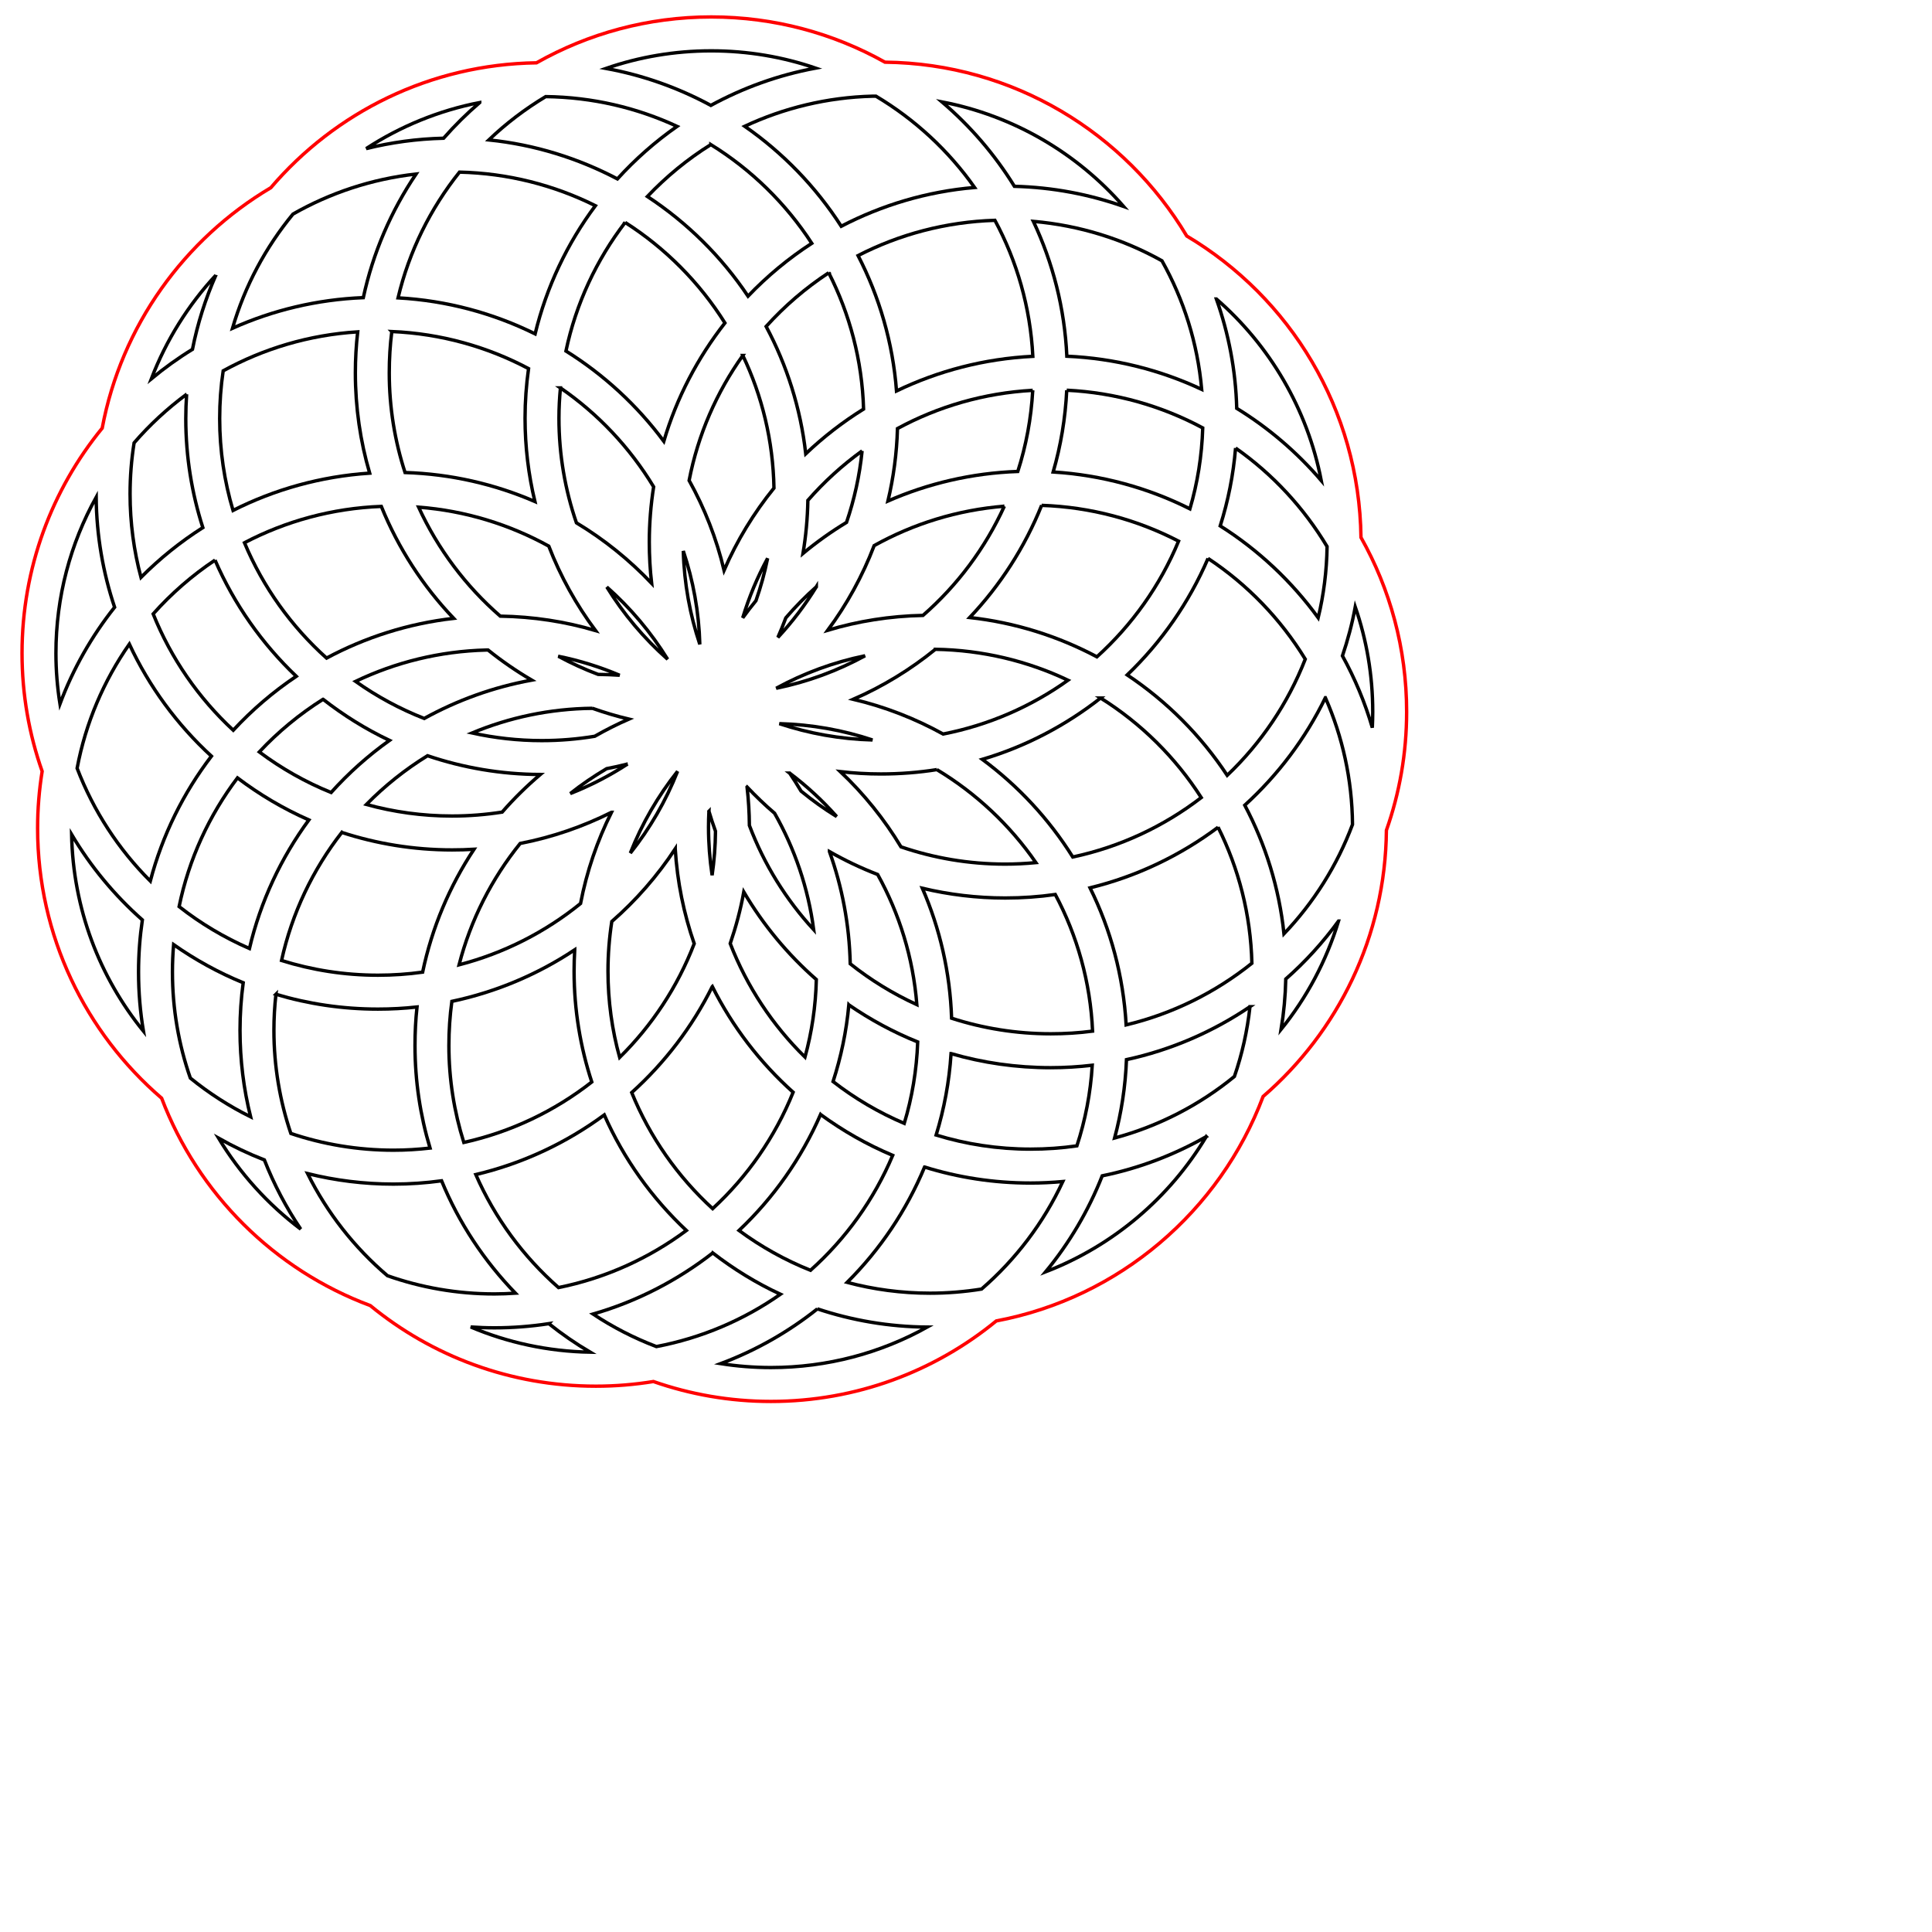 <?xml version="1.0" encoding="UTF-8" standalone="no"?>
<svg
   xmlns:dc="http://purl.org/dc/elements/1.1/"
   xmlns:cc="http://creativecommons.org/ns#"
   xmlns:rdf="http://www.w3.org/1999/02/22-rdf-syntax-ns#"
   xmlns:svg="http://www.w3.org/2000/svg"
   xmlns="http://www.w3.org/2000/svg"
   xmlns:sodipodi="http://sodipodi.sourceforge.net/DTD/sodipodi-0.dtd"
   xmlns:inkscape="http://www.inkscape.org/namespaces/inkscape"
   style="overflow: hidden; position: relative;"
   width="570"
   version="1.1"
   height="570"
   id="svg2"
   inkscape:version="0.48.2 r9819"
   sodipodi:docname="mySvg (2).svg">
  <defs
     id="defs58" />
  <sodipodi:namedview
     pagecolor="#ffffff"
     bordercolor="#666666"
     borderopacity="1"
     objecttolerance="10"
     gridtolerance="10"
     guidetolerance="10"
     inkscape:pageopacity="0"
     inkscape:pageshadow="2"
     inkscape:window-width="640"
     inkscape:window-height="480"
     id="namedview56"
     showgrid="false"
     inkscape:zoom="1.1710681"
     inkscape:cx="172.50692"
     inkscape:cy="368.65114"
     inkscape:current-layer="svg2" />
  <path
     d="M 209.844,5 C 191.099,5 173.515,9.925 158.281,18.531 126.907,18.979 98.858,33.17 79.906,55.375 54.392,70.508 35.804,96.136 30.156,126.312 15.364,144.407 6.5,167.524 6.5,192.719 c 0,12.215 2.103,23.94 5.938,34.844 -0.877,5.462 -1.344,11.072 -1.344,16.781 0,31.857 14.193,60.4 36.594,79.656 10.716,28.227 33.249,50.647 61.562,61.188 18.118,14.869 41.296,23.781 66.562,23.781 5.775,0 11.447,-0.478 16.969,-1.375 10.85,3.793 22.512,5.875 34.656,5.875 25.242,0 48.39,-8.907 66.5,-23.75 36.301,-6.84 65.983,-32.384 78.719,-66.219 22.056,-19.064 36.101,-47.155 36.375,-78.531 C 412.893,234.031 415,222.26 415,210 415,191.306 410.095,173.767 401.531,158.562 401.046,120.72 380.544,87.711 350.125,69.625 331.989,39.242 298.95,18.763 261.094,18.344 245.935,9.849 228.457,5 209.844,5 z"
     id="path3208"
     style="fill:none;stroke:#ff0000" />
  <path
     d="m 209.844,15 c 10.773,0 21.128,1.79 30.781,5.094 -10.996,2.041 -21.401,5.82 -30.906,11 -9.519,-5.15 -19.934,-8.899 -30.938,-10.906 C 188.515,16.821 198.966,15 209.844,15 z"
     id="path3206"
     style="fill:none;stroke:#000000" />
  <path
     d="m 257.469,28.375 c 0.324,-0.008 0.644,0.005 0.969,0 11.484,6.853 21.411,16.043 29.094,26.938 -14.097,1.199 -27.388,5.221 -39.344,11.438 -7.465,-11.601 -17.161,-21.632 -28.469,-29.5 11.509,-5.381 24.288,-8.534 37.75,-8.875 z"
     id="path3204"
     style="fill:none;stroke:#000000" />
  <path
     d="m 161,28.5 c 13.825,0.171 26.949,3.306 38.75,8.781 -6.43,4.503 -12.331,9.704 -17.594,15.5 -11.549,-6.07 -24.352,-10.108 -37.938,-11.5 C 149.304,36.422 154.936,32.143 161,28.5 z"
     id="path3202"
     style="fill:none;stroke:#000000" />
  <path
     d="M 277.906,30.062 C 299.124,34.132 317.838,45.259 331.5,60.906 321.378,57.336 310.556,55.254 299.281,54.969 293.495,45.588 286.256,37.18 277.906,30.062 z"
     id="path3200"
     style="fill:none;stroke:#000000" />
  <path
     d="m 141.531,30.25 c -3.793,3.253 -7.361,6.776 -10.656,10.531 -7.86,0.183 -15.502,1.243 -22.844,3.062 10.018,-6.524 21.346,-11.225 33.5,-13.594 z"
     id="path3198"
     style="fill:none;stroke:#000000" />
  <path
     d="m 209.719,42.656 c 11.95,7.393 22.129,17.356 29.781,29.125 -6.869,4.455 -13.177,9.702 -18.812,15.594 C 212.864,75.695 202.749,65.697 191,57.969 c 5.554,-5.85 11.839,-11.025 18.719,-15.312 z"
     id="path3196"
     style="fill:none;stroke:#000000" />
  <path
     d="m 135.562,50.781 c 14.379,0.327 27.975,3.871 40.094,9.906 -8.282,11.118 -14.411,23.92 -17.781,37.812 -12.312,-6.07 -25.984,-9.82 -40.438,-10.625 3.285,-13.777 9.567,-26.374 18.125,-37.094 z"
     id="path3194"
     style="fill:none;stroke:#000000" />
  <path
     d="M 122.75,51.344 C 115.412,62.221 110.039,74.556 107.188,87.812 93.487,88.366 80.453,91.53 68.594,96.844 72.236,84.362 78.385,72.937 86.438,63.156 97.372,56.929 109.655,52.801 122.75,51.344 z"
     id="path3192"
     style="fill:none;stroke:#000000" />
  <path
     d="m 293.531,65 c 6.49,12.045 10.455,25.666 11.188,40.125 -14.353,0.711 -27.949,4.311 -40.219,10.219 -1.097,-14.31 -5.084,-27.808 -11.344,-39.938 12.16,-6.256 25.87,-9.949 40.375,-10.406 z"
     id="path3190"
     style="fill:none;stroke:#000000" />
  <path
     d="m 304.875,65.312 c 13.683,1.186 26.533,5.256 37.938,11.625 6.396,11.401 10.51,24.249 11.719,37.938 -12.166,-5.704 -25.611,-9.151 -39.781,-9.781 -0.652,-14.176 -4.145,-27.617 -9.875,-39.781 z"
     id="path3188"
     style="fill:none;stroke:#000000" />
  <path
     d="m 184.438,65.625 c 11.875,7.582 21.94,17.722 29.438,29.656 -8.047,10.277 -14.245,22.069 -18.031,34.906 -7.856,-10.579 -17.661,-19.632 -28.875,-26.625 2.973,-14.044 9.041,-26.935 17.469,-37.938 z"
     id="path3186"
     style="fill:none;stroke:#000000" />
  <path
     d="m 244.5,80.469 c 6.176,12.132 9.859,25.775 10.281,40.219 -6.138,3.804 -11.853,8.239 -17.062,13.188 -1.513,-13.451 -5.583,-26.141 -11.688,-37.562 5.448,-6.036 11.645,-11.365 18.469,-15.844 z"
     id="path3184"
     style="fill:none;stroke:#000000" />
  <path
     d="m 63.688,81.188 c -3.054,6.929 -5.403,14.257 -6.906,21.875 -4.255,2.603 -8.298,5.524 -12.125,8.688 4.375,-11.41 10.872,-21.76 19.031,-30.562 z"
     id="path3182"
     style="fill:none;stroke:#000000" />
  <path
     d="m 358.875,88.219 c 15.679,13.638 26.832,32.35 30.938,53.562 -7.129,-8.331 -15.551,-15.545 -24.938,-21.312 -0.303,-11.288 -2.405,-22.121 -6,-32.25 z"
     id="path3180"
     style="fill:none;stroke:#000000" />
  <path
     d="m 115.594,97.812 c 14.527,0.618 28.22,4.508 40.344,10.938 -0.663,4.769 -1.031,9.642 -1.031,14.594 0,8.479 1.009,16.728 2.906,24.625 -11.806,-5.117 -24.731,-8.13 -38.312,-8.562 -3.012,-9.26 -4.656,-19.141 -4.656,-29.406 0,-4.131 0.239,-8.196 0.75,-12.188 z"
     id="path3178"
     style="fill:none;stroke:#000000" />
  <path
     d="m 105.531,97.906 c -0.455,3.966 -0.688,8.006 -0.688,12.094 0,10.276 1.467,20.208 4.219,29.594 -14.426,0.953 -28.062,4.803 -40.312,11 -2.552,-8.589 -3.938,-17.676 -3.938,-27.094 0,-4.789 0.347,-9.495 1.031,-14.094 11.907,-6.539 25.368,-10.611 39.688,-11.5 z"
     id="path3176"
     style="fill:none;stroke:#000000" />
  <path
     d="m 219.156,104.875 c 5.671,11.882 8.933,25.142 9.188,39.125 -5.939,7.338 -10.912,15.474 -14.719,24.25 -2.24,-9.387 -5.74,-18.28 -10.312,-26.5 2.625,-13.539 8.13,-26.049 15.844,-36.875 z"
     id="path3174"
     style="fill:none;stroke:#000000" />
  <path
     d="m 165.344,114.438 c 11.107,7.653 20.501,17.618 27.5,29.188 -0.829,5.314 -1.281,10.766 -1.281,16.312 0,4.109 0.228,8.17 0.688,12.156 -6.54,-6.891 -13.997,-12.925 -22.188,-17.844 -3.333,-9.691 -5.156,-20.084 -5.156,-30.906 0,-3.003 0.165,-5.975 0.438,-8.906 z"
     id="path3172"
     style="fill:none;stroke:#000000" />
  <path
     d="m 314.719,115.125 c 14.458,0.709 28.073,4.659 40.125,11.125 -0.25,8.265 -1.55,16.271 -3.781,23.875 -12.267,-6.154 -25.913,-9.969 -40.344,-10.875 2.233,-7.714 3.6,-15.791 4,-24.125 z"
     id="path3170"
     style="fill:none;stroke:#000000" />
  <path
     d="m 304.688,115.156 c -0.445,8.305 -1.962,16.334 -4.406,23.938 -13.588,0.476 -26.513,3.554 -38.312,8.719 1.633,-6.889 2.611,-14.035 2.812,-21.375 11.979,-6.496 25.521,-10.486 39.906,-11.281 z"
     id="path3168"
     style="fill:none;stroke:#000000" />
  <path
     d="m 55.062,116.312 c -0.16,2.372 -0.25,4.775 -0.25,7.188 0,11.218 1.774,22.021 5.031,32.156 -6.622,4.209 -12.746,9.146 -18.25,14.688 C 39.497,162.5 38.375,154.255 38.375,145.75 c 0,-5.137 0.403,-10.178 1.188,-15.094 4.609,-5.335 9.823,-10.144 15.5,-14.344 z"
     id="path3166"
     style="fill:none;stroke:#000000" />
  <path
     d="m 364.531,132.188 c 10.916,7.663 20.123,17.588 27,29.062 -0.099,7.217 -1.003,14.257 -2.625,21 C 381.072,171.506 371.272,162.271 360,155.156 c 2.332,-7.344 3.87,-15.024 4.531,-22.969 z"
     id="path3164"
     style="fill:none;stroke:#000000" />
  <path
     d="m 254.344,133.031 c -0.728,7.311 -2.304,14.366 -4.594,21.094 -4.513,2.732 -8.808,5.797 -12.844,9.156 0.858,-5.103 1.344,-10.331 1.438,-15.656 4.751,-5.451 10.132,-10.344 16,-14.594 z"
     id="path3162"
     style="fill:none;stroke:#000000" />
  <path
     d="m 28.375,146.688 c 0.099,11.34 2.014,22.258 5.438,32.469 -6.772,8.536 -12.251,18.139 -16.125,28.531 -0.772,-4.877 -1.188,-9.874 -1.188,-14.969 0,-16.701 4.308,-32.395 11.875,-46.031 z"
     id="path3160"
     style="fill:none;stroke:#000000" />
  <path
     d="m 307.312,149.094 c 14.527,0.495 28.244,4.253 40.406,10.562 -5.431,13.119 -13.728,24.743 -24.094,34.125 -11.417,-6.073 -24.095,-10.102 -37.531,-11.594 9.014,-9.517 16.254,-20.726 21.219,-33.094 z"
     id="path3158"
     style="fill:none;stroke:#000000" />
  <path
     d="m 296.312,149.344 c -5.647,12.393 -13.872,23.368 -24,32.219 -9.752,0.187 -19.167,1.702 -28.094,4.375 5.631,-7.6 10.255,-15.99 13.688,-24.969 11.54,-6.422 24.55,-10.511 38.406,-11.625 z"
     id="path3156"
     style="fill:none;stroke:#000000" />
  <path
     d="m 112.5,149.406 c 5.006,12.355 12.293,23.539 21.344,33.031 -13.431,1.531 -26.098,5.609 -37.5,11.719 C 85.947,184.811 77.601,173.219 72.125,160.125 84.271,153.771 97.975,149.949 112.5,149.406 z"
     id="path3154"
     style="fill:none;stroke:#000000" />
  <path
     d="m 123.5,149.625 c 13.851,1.068 26.855,5.128 38.406,11.5 3.458,8.963 8.129,17.325 13.781,24.906 -8.928,-2.639 -18.348,-4.094 -28.094,-4.25 C 137.436,172.962 129.186,161.997 123.5,149.625 z"
     id="path3152"
     style="fill:none;stroke:#000000" />
  <path
     d="m 201.594,162.562 c 2.905,8.683 4.613,17.935 4.875,27.531 -2.905,-8.683 -4.613,-17.935 -4.875,-27.531 z"
     id="path3150"
     style="fill:none;stroke:#000000" />
  <path
     d="m 226.469,164.719 c -0.868,4.283 -2.015,8.447 -3.438,12.5 -1.359,1.646 -2.648,3.335 -3.906,5.062 1.87,-6.14 4.333,-12.02 7.344,-17.562 z"
     id="path3148"
     style="fill:none;stroke:#000000" />
  <path
     d="m 356.406,164.75 c 11.6,7.677 21.408,17.841 28.688,29.719 -5.106,13.083 -13.038,24.763 -23.031,34.281 -7.752,-11.742 -17.796,-21.82 -29.5,-29.625 10.09,-9.677 18.245,-21.342 23.844,-34.375 z"
     id="path3146"
     style="fill:none;stroke:#000000" />
  <path
     d="m 63.438,165.25 c 5.642,13.008 13.847,24.639 23.969,34.281 -6.807,4.571 -13.042,9.91 -18.594,15.906 -10.219,-9.473 -18.347,-21.166 -23.625,-34.312 5.379,-6.029 11.505,-11.376 18.25,-15.875 z"
     id="path3144"
     style="fill:none;stroke:#000000" />
  <path
     d="m 240.844,173.125 c -3.286,5.354 -7.095,10.354 -11.344,14.938 0.835,-1.894 1.619,-3.83 2.344,-5.781 2.784,-3.251 5.807,-6.308 9,-9.156 z"
     id="path3142"
     style="fill:none;stroke:#000000" />
  <path
     d="m 179.031,173.188 c 6.968,6.169 13.023,13.357 17.938,21.312 -6.968,-6.169 -13.023,-13.357 -17.938,-21.312 z"
     id="path3140"
     style="fill:none;stroke:#000000" />
  <path
     d="M 399.844,179.062 C 403.183,188.761 405,199.167 405,210 c 0,1.577 -0.049,3.13 -0.125,4.688 -2.16,-7.437 -5.151,-14.531 -8.812,-21.188 1.575,-4.673 2.872,-9.496 3.781,-14.438 z"
     id="path3138"
     style="fill:none;stroke:#000000" />
  <path
     d="m 38.156,190.031 c 5.857,12.575 14.124,23.791 24.219,33.062 -8.265,10.824 -14.464,23.294 -18.031,36.844 -9.37,-9.361 -16.774,-20.685 -21.594,-33.281 2.527,-13.417 7.877,-25.839 15.406,-36.625 z"
     id="path3136"
     style="fill:none;stroke:#000000" />
  <path
     d="m 275.969,191.562 c 13.981,0.232 27.238,3.477 39.125,9.125 -10.811,7.727 -23.317,13.229 -36.844,15.875 -8.22,-4.553 -17.118,-8.026 -26.5,-10.25 8.766,-3.819 16.892,-8.802 24.219,-14.75 z"
     id="path3134"
     style="fill:none;stroke:#000000" />
  <path
     d="m 143.438,191.781 c 0.188,-0.005 0.374,0.004 0.562,0 4.051,3.266 8.361,6.231 12.875,8.875 -11.306,2.059 -21.987,5.944 -31.719,11.312 -7.223,-2.831 -14.015,-6.514 -20.25,-10.938 11.712,-5.607 24.763,-8.901 38.531,-9.25 z"
     id="path3132"
     style="fill:none;stroke:#000000" />
  <path
     d="m 255.219,193.469 c -8.104,4.415 -16.904,7.688 -26.219,9.594 8.104,-4.415 16.905,-7.688 26.219,-9.594 z"
     id="path3130"
     style="fill:none;stroke:#000000" />
  <path
     d="m 164.75,193.625 c 6.274,1.264 12.302,3.159 18.062,5.594 -2.096,-0.138 -4.216,-0.237 -6.344,-0.25 -4.044,-1.518 -7.959,-3.312 -11.719,-5.344 z"
     id="path3128"
     style="fill:none;stroke:#000000" />
  <path
     d="m 391.031,205.844 c 5.038,11.462 7.892,24.108 8,37.406 -4.529,12.119 -11.462,23.056 -20.219,32.25 -1.417,-13.587 -5.466,-26.394 -11.562,-37.938 9.799,-8.929 17.916,-19.67 23.781,-31.719 z"
     id="path3126"
     style="fill:none;stroke:#000000" />
  <path
     d="m 324.719,205.938 c 11.94,7.474 22.089,17.522 29.688,29.375 -10.989,8.446 -23.869,14.535 -37.906,17.531 -7.012,-11.201 -16.094,-20.974 -26.688,-28.812 12.838,-3.808 24.637,-10.024 34.906,-18.094 z"
     id="path3124"
     style="fill:none;stroke:#000000" />
  <path
     d="m 95.312,206.312 c 6.046,4.716 12.593,8.808 19.594,12.125 -6.288,4.486 -12.068,9.643 -17.219,15.375 -7.602,-3.084 -14.714,-7.123 -21.188,-11.969 5.565,-5.944 11.891,-11.172 18.812,-15.531 z"
     id="path3122"
     style="fill:none;stroke:#000000" />
  <path
     d="m 174.781,208.969 c 3.505,1.242 7.085,2.319 10.75,3.188 -3.462,1.508 -6.806,3.204 -10.062,5.062 -5.094,0.845 -10.322,1.281 -15.656,1.281 -7.047,0 -13.922,-0.794 -20.531,-2.25 10.946,-4.564 22.932,-7.147 35.5,-7.281 z"
     id="path3120"
     style="fill:none;stroke:#000000" />
  <path
     d="m 229.938,213.5 c 9.572,0.249 18.803,1.934 27.469,4.812 -9.572,-0.249 -18.803,-1.934 -27.469,-4.812 z"
     id="path3118"
     style="fill:none;stroke:#000000" />
  <path
     d="m 126.125,222.969 c 0.007,-0.005 0.024,0.005 0.031,0 10.442,3.53 21.627,5.487 33.25,5.531 -4.012,3.417 -7.792,7.117 -11.25,11.094 -4.818,0.753 -9.752,1.156 -14.781,1.156 -8.756,0 -17.23,-1.189 -25.281,-3.406 5.393,-5.48 11.447,-10.327 18.031,-14.375 z"
     id="path3116"
     style="fill:none;stroke:#000000" />
  <path
     d="m 185.156,225.406 c -5.293,3.447 -10.955,6.369 -16.906,8.719 3.381,-2.695 6.985,-5.123 10.719,-7.344 2.085,-0.384 4.147,-0.869 6.188,-1.375 z"
     id="path3114"
     style="fill:none;stroke:#000000" />
  <path
     d="m 276.406,227.062 c 11.575,6.98 21.551,16.348 29.219,27.438 -2.982,0.282 -6.007,0.438 -9.062,0.438 -10.762,0 -21.105,-1.796 -30.75,-5.094 -4.935,-8.187 -10.968,-15.657 -17.875,-22.188 3.926,0.445 7.923,0.688 11.969,0.688 5.61,0 11.128,-0.434 16.5,-1.281 z"
     id="path3112"
     style="fill:none;stroke:#000000" />
  <path
     d="m 199.906,227.562 c -3.455,8.761 -8.179,16.863 -13.938,24.125 3.455,-8.761 8.179,-16.863 13.938,-24.125 z"
     id="path3110"
     style="fill:none;stroke:#000000" />
  <path
     d="m 232.969,228.094 c 5.04,3.803 9.687,8.1 13.875,12.812 -3.673,-2.26 -7.18,-4.776 -10.5,-7.5 -1.064,-1.801 -2.208,-3.583 -3.375,-5.312 z"
     id="path3108"
     style="fill:none;stroke:#000000" />
  <path
     d="m 70.062,229.5 c 6.481,4.907 13.531,9.093 21.062,12.406 -8.202,11.173 -14.258,24.014 -17.531,37.938 -7.46,-3.251 -14.433,-7.411 -20.75,-12.375 C 55.737,253.429 61.72,240.531 70.062,229.5 z"
     id="path3106"
     style="fill:none;stroke:#000000" />
  <path
     d="m 220.406,232.188 c 2.576,2.714 5.274,5.323 8.125,7.75 5.896,10.387 9.911,21.989 11.531,34.344 -8.15,-8.862 -14.639,-19.276 -18.969,-30.75 -0.029,-3.832 -0.258,-7.62 -0.688,-11.344 z"
     id="path3104"
     style="fill:none;stroke:#000000" />
  <path
     d="m 209.156,239.344 c 0.58,1.997 1.244,3.961 1.938,5.906 -0.041,4.399 -0.38,8.732 -1,12.969 -0.693,-4.629 -1.062,-9.365 -1.062,-14.188 0,-1.577 0.049,-3.13 0.125,-4.688 z"
     id="path3102"
     style="fill:none;stroke:#000000" />
  <path
     d="m 180.406,239.656 c -4.191,8.388 -7.299,17.424 -9.125,26.906 -10.367,8.403 -22.54,14.641 -35.844,18.094 3.429,-13.29 9.663,-25.445 18.031,-35.812 9.494,-1.84 18.543,-4.976 26.938,-9.188 z"
     id="path3100"
     style="fill:none;stroke:#000000" />
  <path
     d="m 359.375,244.062 c 6.066,12.119 9.618,25.735 9.969,40.125 -10.713,8.581 -23.313,14.882 -37.094,18.188 -0.827,-14.454 -4.564,-28.131 -10.656,-40.438 13.888,-3.396 26.676,-9.57 37.781,-17.875 z"
     id="path3098"
     style="fill:none;stroke:#000000" />
  <path
     d="m 100.844,245.594 c 10.243,3.335 21.176,5.156 32.531,5.156 2.17,0 4.331,-0.058 6.469,-0.188 -7.179,10.839 -12.397,23.096 -15.156,36.25 -4.312,0.599 -8.711,0.906 -13.188,0.906 -9.907,0 -19.458,-1.53 -28.438,-4.344 3.094,-14.008 9.256,-26.849 17.781,-37.781 z"
     id="path3096"
     style="fill:none;stroke:#000000" />
  <path
     d="m 21.125,246.188 c 5.612,9.462 12.68,17.974 20.875,25.219 -0.733,5.007 -1.125,10.134 -1.125,15.344 0,5.949 0.487,11.79 1.438,17.469 C 29.4,288.327 21.546,268.159 21.125,246.188 z"
     id="path3094"
     style="fill:none;stroke:#000000" />
  <path
     d="m 199.219,250.438 c 0.586,9.743 2.53,19.121 5.594,27.969 -4.893,12.737 -12.461,24.15 -22,33.562 -2.245,-8.097 -3.438,-16.625 -3.438,-25.438 0,-4.984 0.385,-9.879 1.125,-14.656 7.166,-6.252 13.466,-13.47 18.719,-21.438 z"
     id="path3092"
     style="fill:none;stroke:#000000" />
  <path
     d="m 244.719,251.25 c 4.543,2.585 9.285,4.856 14.219,6.75 6.399,11.547 10.471,24.55 11.562,38.406 -7.058,-3.231 -13.655,-7.281 -19.656,-12.062 -0.26,-11.596 -2.398,-22.718 -6.125,-33.094 z"
     id="path3090"
     style="fill:none;stroke:#000000" />
  <path
     d="m 272.125,262.062 c 7.841,1.869 16.025,2.875 24.438,2.875 5.015,0 9.954,-0.351 14.781,-1.031 6.445,12.111 10.359,25.794 11,40.312 C 318.302,304.743 314.185,305 310,305 c -10.206,0 -20.036,-1.615 -29.25,-4.594 -0.453,-13.593 -3.48,-26.535 -8.625,-38.344 z"
     id="path3088"
     style="fill:none;stroke:#000000" />
  <path
     d="m 219.438,263.156 c 5.72,9.721 12.972,18.454 21.406,25.844 -0.185,7.899 -1.344,15.566 -3.344,22.875 -9.563,-9.381 -17.132,-20.788 -22.062,-33.5 1.684,-4.919 3.057,-10.001 4,-15.219 z"
     id="path3086"
     style="fill:none;stroke:#000000" />
  <path
     d="m 394.906,271.75 c -3.588,11.778 -9.387,22.591 -16.938,31.938 0.796,-4.845 1.266,-9.8 1.375,-14.844 5.794,-5.1 11.008,-10.843 15.562,-17.094 z"
     id="path3084"
     style="fill:none;stroke:#000000" />
  <path
     d="m 51.219,278.688 c 6.363,4.47 13.239,8.265 20.531,11.25 -0.613,4.589 -0.938,9.274 -0.938,14.031 0,8.803 1.085,17.36 3.125,25.531 C 67.574,326.344 61.613,322.504 56.156,318.062 52.734,308.257 50.875,297.723 50.875,286.75 c 0,-2.715 0.121,-5.405 0.344,-8.062 z"
     id="path3082"
     style="fill:none;stroke:#000000" />
  <path
     d="m 169.562,280.219 c -0.124,2.087 -0.188,4.195 -0.188,6.312 0,11.414 1.851,22.399 5.219,32.688 -10.919,8.544 -23.75,14.726 -37.75,17.844 -2.846,-9.026 -4.406,-18.628 -4.406,-28.594 0,-4.422 0.29,-8.77 0.875,-13.031 13.156,-2.781 25.417,-8.017 36.25,-15.219 z"
     id="path3080"
     style="fill:none;stroke:#000000" />
  <path
     d="m 210.156,291.062 c 5.95,11.856 14.061,22.423 23.844,31.188 -5.31,13.171 -13.48,24.872 -23.75,34.344 -10.304,-9.436 -18.519,-21.102 -23.875,-34.25 9.761,-8.801 17.867,-19.394 23.781,-31.281 z"
     id="path3078"
     style="fill:none;stroke:#000000" />
  <path
     d="m 81.406,293.344 c 9.534,2.848 19.634,4.375 30.094,4.375 3.894,0 7.747,-0.212 11.531,-0.625 -0.402,3.733 -0.594,7.535 -0.594,11.375 0,10.519 1.559,20.669 4.438,30.25 -3.54,0.4 -7.135,0.625 -10.781,0.625 -10.588,0 -20.77,-1.741 -30.281,-4.938 -3.231,-9.556 -5,-19.791 -5,-30.438 0,-3.592 0.206,-7.137 0.594,-10.625 z"
     id="path3076"
     style="fill:none;stroke:#000000" />
  <path
     d="m 250.438,296.469 c 6.305,4.351 13.113,8.034 20.312,10.938 -0.297,8.323 -1.663,16.387 -3.969,24.031 -7.547,-3.221 -14.606,-7.375 -21,-12.344 2.34,-7.235 3.939,-14.798 4.656,-22.625 z"
     id="path3074"
     style="fill:none;stroke:#000000" />
  <path
     d="m 368.781,297 c -0.782,7.131 -2.323,14.027 -4.594,20.594 -10.217,8.365 -22.228,14.617 -35.344,18.156 1.99,-7.417 3.19,-15.156 3.5,-23.125 13.25,-2.872 25.571,-8.27 36.438,-15.625 z"
     id="path3072"
     style="fill:none;stroke:#000000" />
  <path
     d="M 280.594,310.844 C 289.924,313.56 299.793,315 310,315 c 4.143,0 8.233,-0.252 12.25,-0.719 -0.499,8.254 -2.057,16.229 -4.531,23.781 -4.47,0.645 -9.039,0.969 -13.688,0.969 -9.689,0 -19.037,-1.46 -27.844,-4.156 2.361,-7.677 3.869,-15.716 4.406,-24.031 z"
     id="path3070"
     style="fill:none;stroke:#000000" />
  <path
     d="m 242.094,328.812 c 6.561,4.801 13.688,8.871 21.281,12.062 -5.506,13.045 -13.853,24.604 -24.25,33.906 -7.559,-3.022 -14.638,-6.988 -21.094,-11.75 10.156,-9.61 18.377,-21.23 24.062,-34.219 z"
     id="path3068"
     style="fill:none;stroke:#000000" />
  <path
     d="m 178.281,328.938 c 5.728,12.964 14.031,24.518 24.219,34.094 -10.991,8.171 -23.799,14.034 -37.719,16.844 -10.393,-9.129 -18.782,-20.499 -24.406,-33.344 13.916,-3.293 26.746,-9.376 37.906,-17.594 z"
     id="path3066"
     style="fill:none;stroke:#000000" />
  <path
     d="m 355.875,335.344 c -10.836,18.05 -27.488,32.218 -47.375,39.875 6.956,-8.436 12.617,-17.97 16.688,-28.312 10.95,-2.241 21.269,-6.202 30.688,-11.562 z"
     id="path3064"
     style="fill:none;stroke:#000000" />
  <path
     d="m 64.5,335.812 c 4.32,2.442 8.827,4.586 13.5,6.406 2.827,7.223 6.441,14.066 10.719,20.406 C 79.044,355.326 70.793,346.225 64.5,335.812 z"
     id="path3062"
     style="fill:none;stroke:#000000" />
  <path
     d="m 272.781,344.312 c 9.872,3.074 20.367,4.719 31.25,4.719 3.209,0 6.396,-0.156 9.531,-0.438 -5.694,12.202 -13.909,23.005 -23.969,31.719 -4.956,0.798 -10.037,1.219 -15.219,1.219 -8.449,0 -16.64,-1.118 -24.438,-3.188 9.691,-9.659 17.501,-21.203 22.844,-34.031 z"
     id="path3060"
     style="fill:none;stroke:#000000" />
  <path
     d="m 90.75,346.25 c 8.115,2.011 16.607,3.094 25.344,3.094 4.811,0 9.548,-0.342 14.188,-0.969 5.114,12.436 12.569,23.654 21.781,33.156 -2.048,0.132 -4.106,0.219 -6.188,0.219 -11.067,0 -21.685,-1.896 -31.562,-5.375 C 104.555,368.077 96.516,357.828 90.75,346.25 z"
     id="path3058"
     style="fill:none;stroke:#000000" />
  <path
     d="m 210.281,369.656 c 6.161,4.757 12.83,8.878 19.969,12.188 -10.77,7.542 -23.189,12.89 -36.594,15.438 -6.609,-2.516 -12.88,-5.74 -18.688,-9.594 12.986,-3.736 24.919,-9.945 35.312,-18.031 z"
     id="path3056"
     style="fill:none;stroke:#000000" />
  <path
     d="m 241.156,386.156 c 10.195,3.397 21.09,5.289 32.406,5.375 -13.659,7.601 -29.384,11.938 -46.125,11.938 -5.039,0 -9.985,-0.4 -14.812,-1.156 10.39,-3.892 20.003,-9.366 28.531,-16.156 z"
     id="path3054"
     style="fill:none;stroke:#000000" />
  <path
     d="m 161.875,390.531 c 0.02,-0.003 0.042,0.003 0.062,0 3.848,3.076 7.925,5.888 12.188,8.406 -12.487,-0.219 -24.383,-2.845 -35.25,-7.438 2.311,0.152 4.65,0.25 7,0.25 5.437,0 10.786,-0.422 16,-1.219 z"
     id="ellipse10"
     style="fill:none;stroke:#000000" />
</svg>
